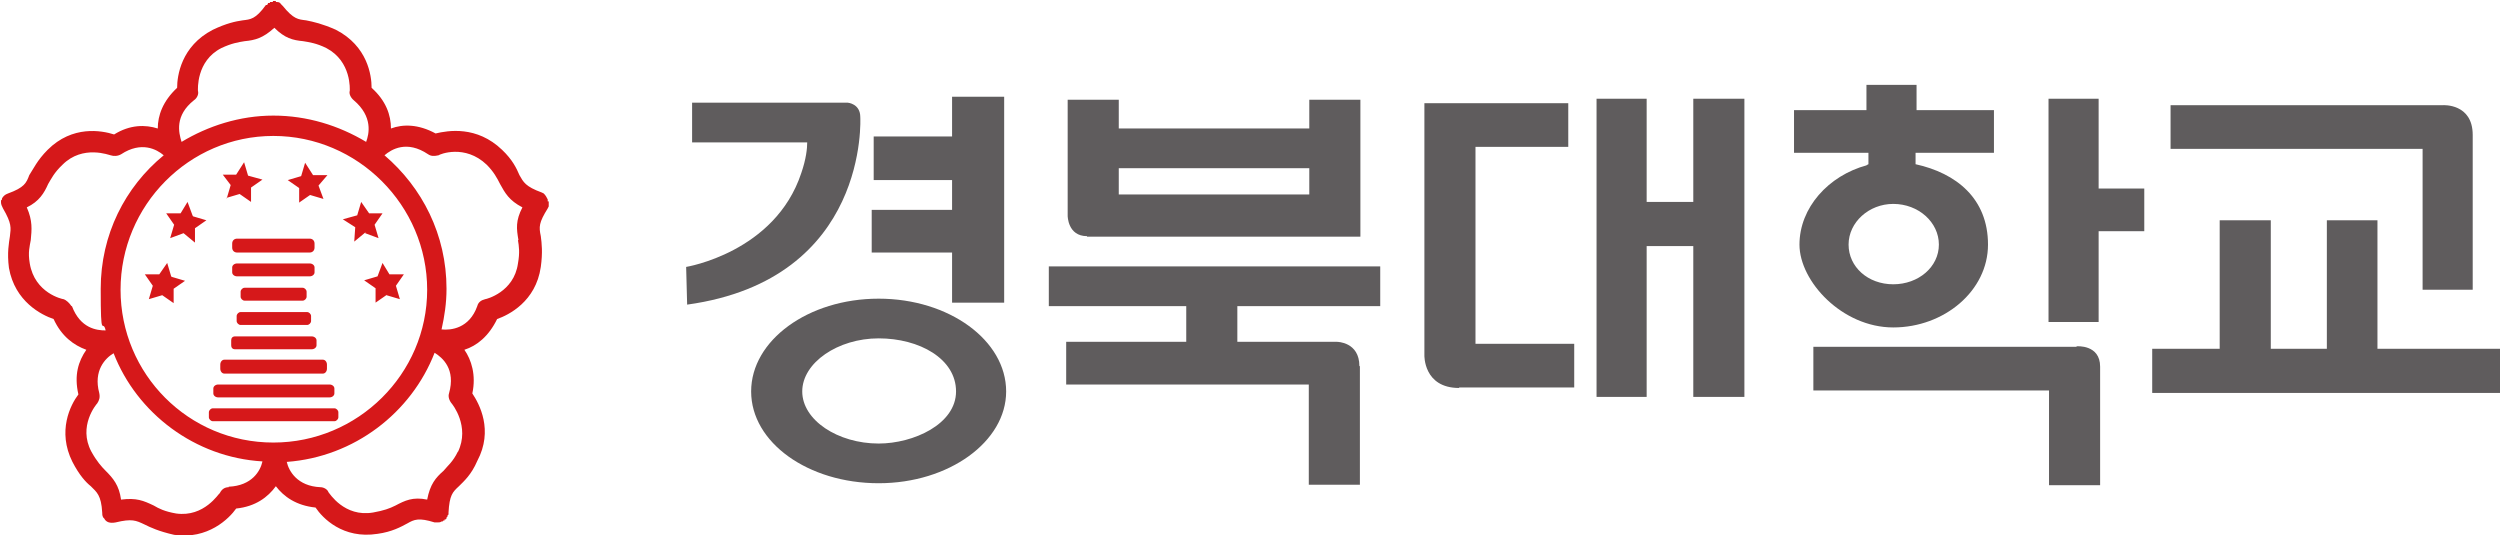 <?xml version="1.0" encoding="UTF-8"?><svg id="Layer_2" xmlns="http://www.w3.org/2000/svg" viewBox="0 0 503.9 107.9"><defs><style>.cls-1{fill:#5f5c5d;}.cls-1,.cls-2{stroke-width:0px;}.cls-2{fill:#d6181a;}</style></defs><g id="Layer_1-2"><path class="cls-2" d="m34.5,55.7l-.8-2.7-1.6,2.3h-2.9l1.6,2.3-.8,2.7,2.7-.8,2.3,1.6v-2.9l2.3-1.6-2.7-.8h0Zm4.3-12.3l-1-2.7-1.4,2.3h-2.9l1.6,2.3-.8,2.7,2.7-1,2.3,1.9v-2.9l2.3-1.6-2.7-.8h0Zm6.8-3.5l2.7-.8,2.3,1.6v-2.9l2.3-1.6-2.9-.8-.8-2.7-1.6,2.5h-2.7l1.6,2.1-.8,2.7h0Zm-.4,35.4h19.9c.4,0,.8-.4.8-1v-.8c0-.6-.4-1-.8-1h-19.9c-.4,0-.8.4-.8,1v.8c0,.6.4,1,.8,1h0Zm22.2,7h-24.5c-.4,0-.8.4-.8.8v1c0,.4.4.8.8.8h24.5c.4,0,.8-.4.8-.8v-1c0-.4-.4-.8-.8-.8h0Zm37-33.9c.2,1.2.4,2.5,0,4.7-.8,5.8-6.4,7.2-6.6,7.2-.8.2-1.4.6-1.6,1.4-1.6,4.5-5.3,4.9-7.2,4.7.6-2.7,1-5.3,1-8.2,0-10.9-4.9-20.4-12.5-26.9,1.4-1.2,4.5-3.1,8.8-.2.6.4,1.2.4,2.1.2.2-.2,5.3-2.3,9.7,1.9,1.4,1.4,2.1,2.7,2.7,3.9,1,1.8,1.8,3.3,4.5,4.7-1.4,2.7-1.2,4.3-.8,6.6h0Zm-12.1,42.6c-1,2.1-2.1,2.9-2.9,3.9-1.6,1.4-2.7,2.7-3.3,5.8-2.9-.6-4.5.2-6.4,1.2-1.2.6-2.3,1-4.5,1.4-5.8,1-8.8-3.9-9-4.1-.2-.6-1-1-1.6-1-4.7-.2-6.4-3.3-6.8-5.1,13.6-1,25.1-9.9,29.8-22,1.6,1,4.3,3.3,2.9,8.2-.2.6,0,1.4.6,2.1,0,0,3.7,4.5,1.2,9.7h0Zm-37.2-1.8c-17.1,0-30.8-13.8-30.8-30.8s13.8-31,30.8-31,31,14,31,31-14,30.8-31,30.8h0Zm-9,9c-.8,0-1.4.4-1.8,1.2-.2,0-3.1,4.9-8.8,4.1-2.3-.4-3.5-1-4.5-1.6-2.1-1-3.5-1.6-6.6-1.2-.4-2.9-1.6-4.3-3.1-5.8-.8-.8-1.8-1.9-2.9-3.9-2.7-5.1,1-9.5,1.2-9.7.4-.6.6-1.2.4-2.1-1.2-4.5,1.2-7,2.9-8,4.7,12.1,16.4,21,30,21.8-.4,1.9-2.1,4.9-6.8,5.1h0ZM14.4,61.7c-.4-.6-1-1.2-1.6-1.4-.2,0-5.8-1.2-6.8-7.2-.4-2.3,0-3.5.2-4.7.2-2.1.4-3.9-.8-6.6,2.5-1.2,3.5-2.9,4.3-4.7.6-1,1.2-2.3,2.9-3.9,4.1-4.1,9.5-1.9,9.7-1.9.6.2,1.4.2,2.1-.2,4.1-2.7,7.2-1,8.6.2-7.8,6.4-12.7,16-12.7,26.9s.4,5.8,1,8.4c-1.8,0-5.1-.4-6.8-4.9h0Zm24.7-41.5c.6-.4,1-1.2.8-1.9,0-.2-.4-6,4.7-8.6,2.1-1,3.5-1.2,4.7-1.4,2.1-.2,3.7-.6,6-2.7,2.1,2.1,3.7,2.5,5.8,2.7,1.2.2,2.7.4,4.7,1.4,5.1,2.7,4.7,8.4,4.7,8.6-.2.6.2,1.4.8,1.9,3.9,3.3,3.1,6.8,2.5,8.4-5.5-3.3-11.9-5.3-18.7-5.3s-13.2,2.1-18.5,5.3c-.6-1.9-1.4-5.3,2.5-8.4h0Zm71.3,20.4v-.4c-.2-.4-.4-.8-.8-1.2l-.4-.2c-3.3-1.2-3.7-2.1-4.5-3.5-.6-1.4-1.4-3.1-3.5-5.1-5.1-4.9-10.9-3.9-13.4-3.3-3.5-1.9-6.6-1.9-9-1,0-2.7-1-5.6-3.9-8.2,0-2.5-.8-8.4-7.2-11.7-2.7-1.2-4.5-1.6-6-1.9-1.6-.2-2.5-.2-4.7-2.9l-.4-.4c-.2-.4-.6-.4-1-.4v-.2h-.6v.2h-.6v.2h-.4v.2l-.2.2h-.2c-2.1,2.9-3.1,2.9-4.7,3.1-1.4.2-3.3.6-6,1.9-6.4,3.3-7.2,9.3-7.2,11.7-2.9,2.7-3.9,5.6-3.9,8.2-2.5-.8-5.6-.8-8.8,1.2-2.5-.8-8.4-1.9-13.4,3.1-2.1,2.1-2.9,3.9-3.7,5.1-.6,1.6-1,2.5-4.3,3.7-.6.2-1,.6-1.2,1v.2l-.2.2v.4c0,.4.2.8.4,1.2,1.8,3.1,1.6,3.9,1.4,5.6-.2,1.4-.6,3.3-.2,6.4,1.2,6.8,6.6,9.5,9,10.3,1.6,3.5,4.1,5.3,6.6,6.2-1.6,2.3-2.5,5.1-1.6,9-1.6,2.1-4.3,7.4-1.2,13.6,1.4,2.7,2.7,4.1,3.7,4.9,1.2,1.2,2.1,1.8,2.3,5.3,0,.4,0,.6.2,1l.2.2c.4.8,1.2,1,2.3.8,3.3-.8,4.1-.4,5.8.4,1.2.6,2.9,1.4,6,2.1,6.8,1,11.1-3.3,12.5-5.3,3.9-.4,6.4-2.3,8-4.5,1.6,2.1,4.1,3.9,8,4.3,1.4,2.1,5.5,6.4,12.5,5.3,2.9-.4,4.7-1.4,6-2.1,1.4-.8,2.3-1.2,5.5-.2h.6c.2,0,.6,0,.8-.2h.2l.2-.2h.2v-.2h.2l.2-.2v-.2l.2-.2v-.2l.2-.2v-.4c.2-3.5.8-4.1,2.1-5.3,1-1,2.5-2.3,3.7-5.1,3.3-6.2.4-11.5-1-13.6.8-3.7-.2-6.8-1.6-8.8,2.5-.8,4.9-2.7,6.6-6.2,2.3-.8,7.8-3.5,8.8-10.5.4-2.9.2-4.7,0-6.2-.4-1.9-.4-2.7,1.4-5.6l.2-.4v-1h0Zm-36.8,6.4l2.7,1-.8-2.7,1.6-2.3h-2.7l-1.6-2.3-.8,2.7-2.9.8,2.5,1.6-.2,2.9,2.3-1.9h0Zm4.3,12.5l2.7.8-.8-2.7,1.6-2.3h-2.9l-1.4-2.3-1,2.7-2.7.8,2.3,1.6v2.9l2.3-1.6h0Zm-33.9,20.6h22.4c.6,0,1-.4,1-.8v-1c0-.4-.4-.8-1-.8h-22.4c-.6,0-1,.4-1,.8v1c0,.4.4.8,1,.8h0Zm3.7-16.4v1c0,.4.4.8.8.8h13.4c.4,0,.8-.4.8-.8v-1c0-.4-.4-.8-.8-.8h-13.4c-.4,0-.8.4-.8.8h0Zm12.5-22.8l2.3-1.6,2.7.8-1-2.7,1.8-2.1h-2.9l-1.6-2.5-.8,2.7-2.7.8,2.3,1.6v2.9h0Zm-10.9,19.7h11.7c.4,0,.8-.4.8-.8v-1c0-.4-.4-.8-.8-.8h-11.7c-.4,0-.8.4-.8.8v1c0,.4.4.8.8.8h0Zm-2.7,8v1c0,.4.2.8.8.8h15.4c.6,0,1-.4,1-.8v-1c0-.4-.4-.8-1-.8h-15.4c-.6,0-.8.4-.8.8h0Zm.2-19.5v.8c0,.6.4,1,1,1h14.6c.6,0,1-.4,1-1v-.8c0-.6-.4-1-1-1h-14.6c-.6,0-1,.4-1,1h0Zm16.6,5.8v-1c0-.4-.4-.8-1-.8h-14.6c-.6,0-1,.4-1,.8v1c0,.4.4.8,1,.8h14.6c.6,0,1-.4,1-.8h0Z"/><path class="cls-1" d="m294.1,78.1h23.2v-8.8h-19.9V29.6h18.7v-8.8h-29v50.8s-.2,6.6,7,6.6h0Z"/><polygon class="cls-1" points="479.2 70.3 479.2 44.4 469 44.4 469 70.3 457.7 70.3 457.7 44.4 447.4 44.4 447.4 70.3 433.8 70.3 433.8 79.2 503.9 79.2 503.9 70.3 479.2 70.3 479.2 70.3"/><path class="cls-1" d="m274.1,73.8v23.9h-10.3v-20.2h-48.9v-8.6h24.2v-7.2h-27.7v-8h66.8v8h-28.8v7.2h20.1s4.5,0,4.5,4.9h0Z"/><path class="cls-1" d="m263.9,33.9v5.3h-38.4v-5.3h38.4Zm-44.8,13.8h55.1v-27.6h-10.3v5.8h-38.4v-5.8h-10.3v23.4s0,4.1,3.9,4.1h0Z"/><polygon class="cls-1" points="341.3 40.7 331.9 40.7 331.9 19.9 321.8 19.9 321.8 80 331.9 80 331.9 49.6 341.3 49.6 341.3 80 351.6 80 351.6 19.9 341.3 19.9 341.3 40.7 341.3 40.7"/><path class="cls-1" d="m498.4,27.1v31.3h-10.1v-28.4h-50.8v-8.8h54.9s6-.4,6,6h0Z"/><path class="cls-1" d="m381.6,41.1c5.1,0,9.2,3.7,9.2,8.2s-4.1,8-9.2,8-9-3.5-9-8,4.1-8.2,9-8.2h0Zm-5.3-7.8c-7.8,2.1-13.6,8.6-13.6,16s8.6,16.7,18.9,16.7,19.1-7.4,19.1-16.7-6.4-14.4-14.6-16.2v-2.3h15.8v-8.6h-15.6v-5.1h-10.1v5.1h-14.6v8.6h15v2.3l-.4.2h0Zm46.7,4.7v-18.1h-10.1v45h10.1v-18.3h9.2v-8.6h-9.2Zm-4.5,31.9h-53v8.8h47.5v19.1h10.3v-23.9c0-4.5-4.7-4.1-4.7-4.1h0Z"/><path class="cls-1" d="m177.1,89.4c-8.2,0-15.4-4.7-15.4-10.5s7.2-10.7,15.4-10.7,15.6,4.1,15.6,10.7-8.6,10.5-15.6,10.5h0Zm25.7-10.5h0c0-10.3-11.5-18.7-25.7-18.7s-25.7,8.4-25.7,18.7,11.5,18.5,25.7,18.5,25.7-8.4,25.7-18.5h0Z"/><path class="cls-1" d="m191.9,19.5v8h-15.8v8.8h15.8v6h-16.2v8.6h16.2v10.1h10.5V19.5h-10.5Zm-21,1.2h-31.4v8h23.2c0,1.2-.2,3.3-1.2,6.2-5.3,16-23.2,18.9-23.2,18.9l.2,7.6c36.8-5.1,34.9-37.8,34.9-37.8,0-2.7-2.5-2.9-2.5-2.9h0Z"/></g></svg>